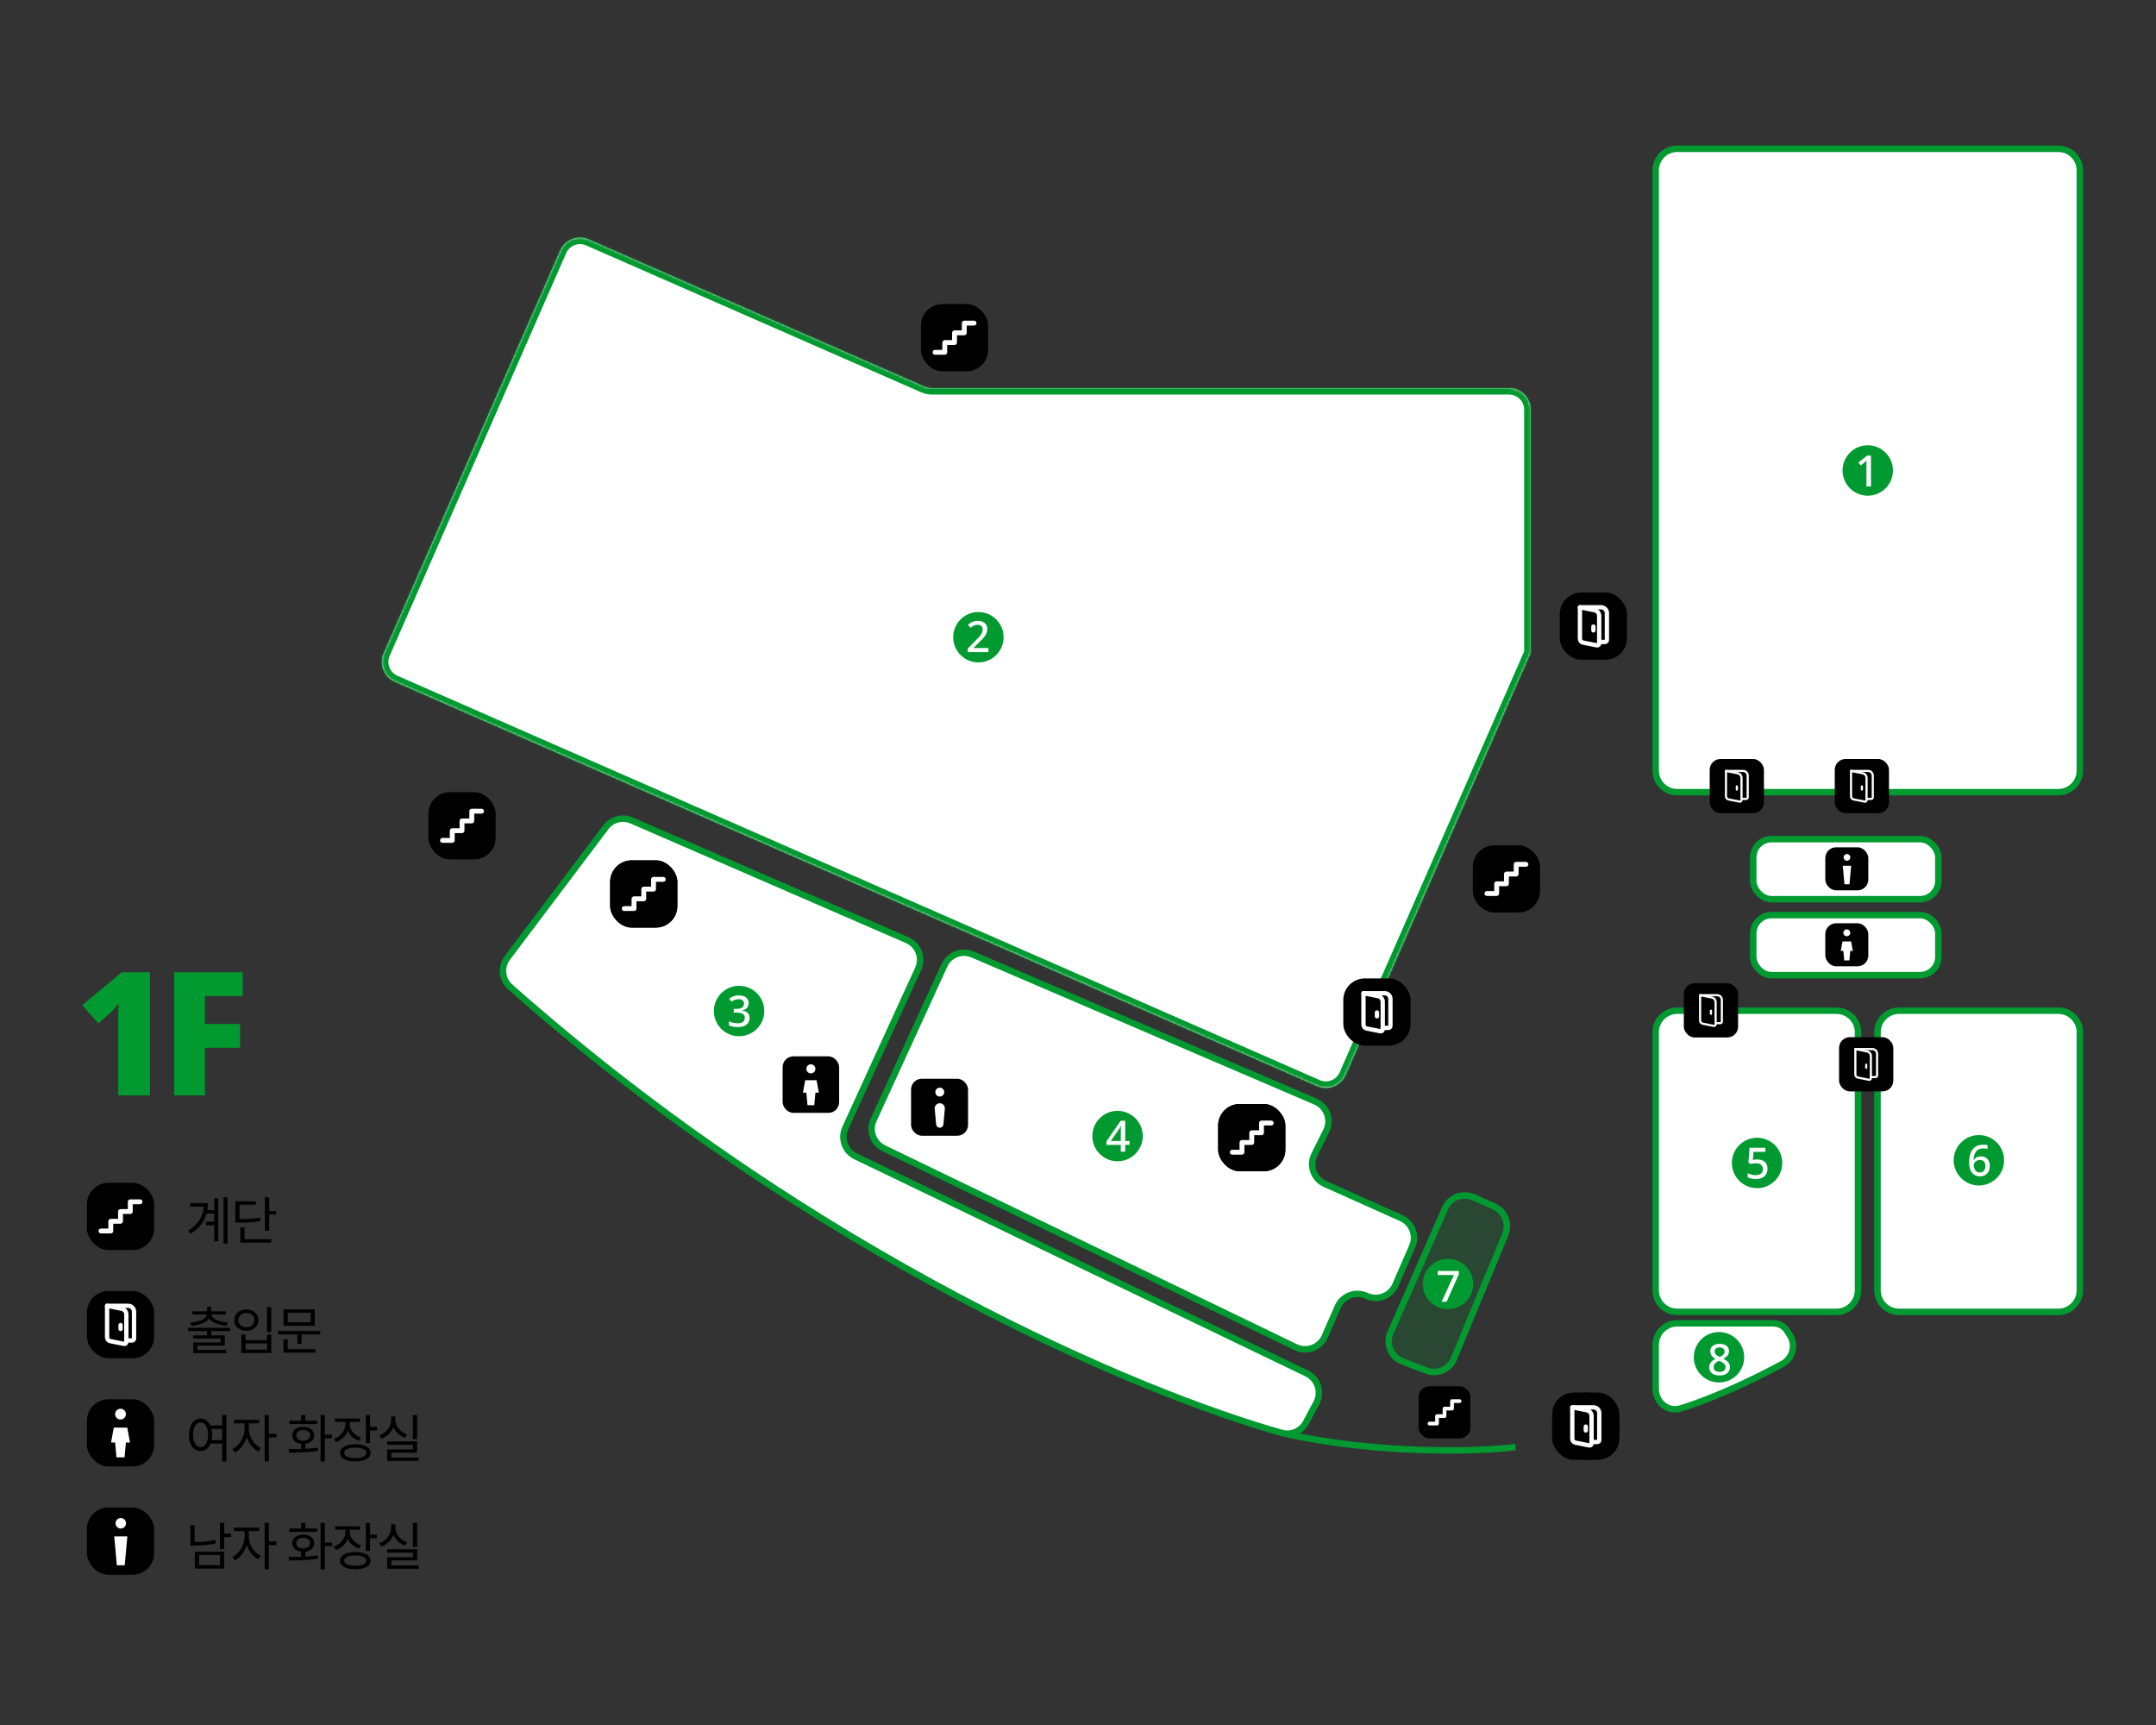 <svg width="1000" height="800" viewBox="0 0 1000 800" fill="none" xmlns="http://www.w3.org/2000/svg">
<rect x="0" y="0" width="1000" height="800" fill="#333333" stroke="none"/>
<path d="M870.826 478.721V598.405C870.826 603.928 875.303 608.405 880.826 608.405H954.676C960.199 608.405 964.676 603.928 964.676 598.405V478.721C964.676 473.198 960.199 468.721 954.676 468.721H880.826C875.303 468.721 870.826 473.198 870.826 478.721Z" fill="white" stroke="#019A30" stroke-width="3"/>
<path d="M767.934 478.721V598.405C767.934 603.928 772.411 608.405 777.934 608.405H851.784C857.307 608.405 861.784 603.928 861.784 598.405V478.721C861.784 473.198 857.307 468.721 851.784 468.721H777.934C772.411 468.721 767.934 473.198 767.934 478.721Z" fill="white" stroke="#019A30" stroke-width="3"/>
<path d="M767.934 79V357.387C767.934 362.91 772.411 367.387 777.934 367.387H954.676C960.199 367.387 964.676 362.91 964.676 357.387V79C964.676 73.477 960.199 69 954.676 69H777.934C772.411 69 767.934 73.477 767.934 79Z" fill="white" stroke="#019A30" stroke-width="3"/>
<mask id="path-4-inside-1_5432_9738" fill="white">
<path fill-rule="evenodd" clip-rule="evenodd" d="M273.025 111.053C267.967 108.836 262.069 111.139 259.851 116.197L177.981 302.97C175.763 308.028 178.066 313.926 183.125 316.144L610.94 503.674C615.998 505.891 621.896 503.588 624.113 498.53L709.883 302.863C709.887 302.852 709.898 302.844 709.911 302.844V302.844C709.927 302.844 709.941 302.831 709.941 302.814V302.749C709.941 302.736 709.944 302.723 709.949 302.711L709.984 302.632C709.992 302.613 709.983 302.591 709.964 302.582V302.582C709.95 302.576 709.941 302.562 709.941 302.547V189.997C709.941 184.475 705.464 179.997 699.941 179.997H432.405C431.023 179.997 429.656 179.711 428.39 179.156L273.025 111.053Z"/>
</mask>
<path fill-rule="evenodd" clip-rule="evenodd" d="M273.025 111.053C267.967 108.836 262.069 111.139 259.851 116.197L177.981 302.97C175.763 308.028 178.066 313.926 183.125 316.144L610.94 503.674C615.998 505.891 621.896 503.588 624.113 498.53L709.883 302.863C709.887 302.852 709.898 302.844 709.911 302.844V302.844C709.927 302.844 709.941 302.831 709.941 302.814V302.749C709.941 302.736 709.944 302.723 709.949 302.711L709.984 302.632C709.992 302.613 709.983 302.591 709.964 302.582V302.582C709.95 302.576 709.941 302.562 709.941 302.547V189.997C709.941 184.475 705.464 179.997 699.941 179.997H432.405C431.023 179.997 429.656 179.711 428.39 179.156L273.025 111.053Z" fill="white"/>
<path d="M428.39 179.156L427.186 181.904L428.39 179.156ZM709.984 302.632L707.236 301.428L709.984 302.632ZM709.949 302.711L707.201 301.507L709.949 302.711ZM709.883 302.863L712.63 304.067L709.883 302.863ZM610.94 503.674L612.144 500.926L610.94 503.674ZM624.113 498.53L621.366 497.325L624.113 498.53ZM259.851 116.197L257.104 114.992L259.851 116.197ZM273.025 111.053L271.82 113.8L273.025 111.053ZM177.981 302.97L175.233 301.766L177.981 302.97ZM183.125 316.144L184.329 313.396L183.125 316.144ZM180.728 304.175L262.599 117.401L257.104 114.992L175.233 301.766L180.728 304.175ZM612.144 500.926L184.329 313.396L181.92 318.891L609.736 506.421L612.144 500.926ZM707.135 301.658L621.366 497.325L626.861 499.734L712.63 304.067L707.135 301.658ZM706.941 302.749V302.814H712.941V302.749H706.941ZM707.236 301.428L707.201 301.507L712.697 303.915L712.731 303.837L707.236 301.428ZM706.941 189.997V302.547H712.941V189.997H706.941ZM432.405 182.997H699.941V176.997H432.405V182.997ZM271.82 113.8L427.186 181.904L429.595 176.409L274.229 108.305L271.82 113.8ZM432.405 176.997C431.437 176.997 430.481 176.797 429.595 176.409L427.186 181.904C428.831 182.625 430.608 182.997 432.405 182.997V176.997ZM712.941 189.997C712.941 182.818 707.121 176.997 699.941 176.997V182.997C703.807 182.997 706.941 186.131 706.941 189.997H712.941ZM711.168 299.834C712.245 300.307 712.941 301.371 712.941 302.547H706.941C706.941 303.754 707.655 304.846 708.76 305.33L711.168 299.834ZM712.731 303.837C713.405 302.3 712.705 300.508 711.168 299.834L708.76 305.33C707.261 304.673 706.579 302.926 707.236 301.428L712.731 303.837ZM712.941 302.749C712.941 303.151 712.858 303.548 712.697 303.915L707.201 301.507C707.03 301.898 706.941 302.322 706.941 302.749H712.941ZM709.911 305.844C711.584 305.844 712.941 304.488 712.941 302.814H706.941C706.941 301.174 708.271 299.844 709.911 299.844V305.844ZM712.63 304.067C712.157 305.147 711.09 305.844 709.911 305.844V299.844C708.707 299.844 707.618 300.556 707.135 301.658L712.63 304.067ZM609.736 506.421C616.311 509.304 623.979 506.31 626.861 499.734L621.366 497.325C619.814 500.866 615.685 502.478 612.144 500.926L609.736 506.421ZM262.599 117.401C264.151 113.86 268.28 112.248 271.82 113.8L274.229 108.305C267.654 105.423 259.986 108.417 257.104 114.992L262.599 117.401ZM175.233 301.766C172.35 308.342 175.344 316.009 181.92 318.891L184.329 313.396C180.788 311.844 179.176 307.715 180.728 304.175L175.233 301.766Z" fill="#019A30" mask="url(#path-4-inside-1_5432_9738)"/>
<path d="M281.001 383.653L235.291 444.26C232.17 448.398 232.746 454.258 236.626 457.694C377.927 582.841 528.815 646.114 594.55 664.548C598.976 665.789 603.58 663.707 605.746 659.653L610.552 650.656C613.232 645.638 611.193 639.399 606.067 636.933L396.851 536.268C391.942 533.906 389.827 528.05 392.094 523.096L425.861 449.309C428.191 444.217 425.886 438.205 420.75 435.975L292.967 380.501C288.73 378.662 283.783 379.964 281.001 383.653Z" fill="white" stroke="#019A30" stroke-width="3"/>
<path d="M610.108 510.852L451.077 442.636C446.089 440.496 440.304 442.726 438.044 447.661L405.19 519.365C402.922 524.314 405.03 530.168 409.932 532.535L600.968 624.779C606.076 627.245 612.209 624.975 614.48 619.778L620.467 606.074C622.631 601.12 628.341 598.783 633.358 600.798L634.35 601.196C639.373 603.214 645.09 600.868 647.248 595.904L655.018 578.033C657.203 573.008 654.937 567.16 649.936 564.92L614.523 549.056C609.339 546.733 607.128 540.563 609.658 535.477L615.12 524.496C617.678 519.353 615.387 513.117 610.108 510.852Z" fill="white" stroke="#019A30" stroke-width="3"/>
<path d="M830.193 619.231C829.716 618.466 829.25 617.732 828.813 617.059C827.368 614.835 824.905 613.705 822.253 613.705H777.934C772.411 613.705 767.934 618.182 767.934 623.705V644.097C767.934 650.346 773.599 655.016 779.571 653.175C795.823 648.164 814.2 639.289 826.647 632.581C831.478 629.978 833.097 623.888 830.193 619.231Z" fill="white" stroke="#019A30" stroke-width="3"/>
<path d="M670.241 560.397L644.942 618.022C642.649 623.246 645.183 629.326 650.507 631.375L661.537 635.62C666.602 637.569 672.297 635.123 674.37 630.107L698.194 572.477C700.265 567.466 697.965 561.716 693.008 559.516L683.453 555.277C678.391 553.03 672.467 555.326 670.241 560.397Z" fill="#019A30" fill-opacity="0.2" stroke="#019A30" stroke-width="3"/>
<path d="M702.925 671.077C686.4 673.363 639.029 674.479 596.5 665" stroke="#019A30" stroke-width="3"/>
<circle cx="866.305" cy="218.194" r="11.692" fill="#019A30"/>
<path d="M867.794 225.596H865.694V216.116C865.694 215.782 865.694 215.476 865.694 215.196C865.707 214.902 865.72 214.622 865.734 214.356C865.747 214.076 865.76 213.809 865.774 213.556C865.6 213.729 865.42 213.896 865.234 214.056C865.047 214.216 864.834 214.402 864.594 214.616L863.034 215.876L861.954 214.516L866.034 211.316H867.794V225.596Z" fill="white"/>
<circle cx="453.802" cy="295.518" r="11.692" fill="#019A30"/>
<path d="M458.462 302.424H448.862V300.784L452.542 297.044C453.262 296.31 453.862 295.677 454.342 295.144C454.822 294.597 455.182 294.077 455.422 293.584C455.662 293.077 455.782 292.53 455.782 291.944C455.782 291.21 455.569 290.664 455.142 290.304C454.716 289.93 454.162 289.744 453.482 289.744C452.829 289.744 452.242 289.87 451.722 290.124C451.202 290.364 450.662 290.704 450.102 291.144L448.962 289.724C449.349 289.39 449.762 289.09 450.202 288.824C450.656 288.557 451.156 288.344 451.702 288.184C452.262 288.024 452.876 287.944 453.542 287.944C454.449 287.944 455.229 288.104 455.882 288.424C456.536 288.73 457.036 289.17 457.382 289.744C457.742 290.317 457.922 290.99 457.922 291.764C457.922 292.337 457.836 292.877 457.662 293.384C457.489 293.877 457.236 294.364 456.902 294.844C456.582 295.324 456.189 295.81 455.722 296.304C455.256 296.797 454.742 297.317 454.182 297.864L451.522 300.444V300.544H458.462V302.424Z" fill="white"/>
<circle cx="342.802" cy="468.878" r="11.692" fill="#019A30"/>
<path d="M347.241 465.139C347.241 465.779 347.115 466.339 346.861 466.819C346.621 467.286 346.275 467.666 345.821 467.959C345.368 468.252 344.848 468.466 344.261 468.599V468.679C345.408 468.812 346.261 469.172 346.821 469.759C347.395 470.332 347.681 471.092 347.681 472.039C347.681 472.866 347.481 473.606 347.081 474.259C346.695 474.899 346.088 475.406 345.261 475.779C344.448 476.139 343.401 476.319 342.121 476.319C341.361 476.319 340.655 476.259 340.001 476.139C339.348 476.019 338.728 475.819 338.141 475.539V473.619C338.741 473.926 339.381 474.159 340.061 474.319C340.755 474.479 341.415 474.559 342.041 474.559C343.255 474.559 344.128 474.332 344.661 473.879C345.195 473.412 345.461 472.766 345.461 471.939C345.461 471.406 345.321 470.972 345.041 470.639C344.761 470.292 344.335 470.039 343.761 469.879C343.188 469.706 342.475 469.619 341.621 469.619H340.321V467.879H341.641C342.455 467.879 343.115 467.779 343.621 467.579C344.128 467.366 344.501 467.072 344.741 466.699C344.981 466.326 345.101 465.899 345.101 465.419C345.101 464.779 344.888 464.286 344.461 463.939C344.048 463.579 343.448 463.399 342.661 463.399C342.181 463.399 341.735 463.452 341.321 463.559C340.921 463.666 340.555 463.806 340.221 463.979C339.888 464.152 339.561 464.346 339.241 464.559L338.201 463.099C338.561 462.832 338.961 462.586 339.401 462.359C339.855 462.132 340.355 461.959 340.901 461.839C341.461 461.706 342.068 461.639 342.721 461.639C344.201 461.639 345.321 461.966 346.081 462.619C346.855 463.259 347.241 464.099 347.241 465.139Z" fill="white"/>
<circle cx="518.343" cy="526.87" r="11.692" fill="#019A30"/>
<path d="M523.882 530.953H521.902V534.113H519.842V530.953H513.222V529.273L519.802 519.773H521.902V529.153H523.882V530.953ZM519.842 525.273C519.842 524.953 519.842 524.647 519.842 524.353C519.856 524.06 519.869 523.78 519.882 523.513C519.896 523.233 519.902 522.98 519.902 522.753C519.916 522.513 519.929 522.3 519.942 522.113H519.862C519.756 522.38 519.622 522.653 519.462 522.933C519.316 523.213 519.162 523.46 519.002 523.673L515.222 529.153H519.842V525.273Z" fill="white"/>
<circle cx="814.965" cy="539.343" r="11.692" fill="#019A30"/>
<path d="M815.084 537.726C816.031 537.726 816.858 537.893 817.564 538.226C818.271 538.559 818.818 539.039 819.204 539.666C819.604 540.293 819.804 541.059 819.804 541.966C819.804 542.966 819.591 543.826 819.164 544.546C818.738 545.266 818.118 545.819 817.304 546.206C816.504 546.593 815.524 546.786 814.364 546.786C813.631 546.786 812.938 546.719 812.284 546.586C811.631 546.453 811.078 546.259 810.624 546.006V544.066C811.104 544.346 811.684 544.573 812.364 544.746C813.058 544.919 813.718 545.006 814.344 545.006C815.024 545.006 815.604 544.906 816.084 544.706C816.578 544.493 816.958 544.179 817.224 543.766C817.504 543.339 817.644 542.806 817.644 542.166C817.644 541.299 817.371 540.639 816.824 540.186C816.291 539.719 815.444 539.486 814.284 539.486C813.911 539.486 813.491 539.519 813.024 539.586C812.571 539.653 812.204 539.719 811.924 539.786L810.944 539.206L811.484 532.306H818.824V534.186H813.324L813.004 537.926C813.231 537.886 813.518 537.846 813.864 537.806C814.211 537.753 814.618 537.726 815.084 537.726Z" fill="white"/>
<circle cx="917.857" cy="538.097" r="11.692" fill="#019A30"/>
<path d="M913.317 539.26C913.317 538.433 913.37 537.62 913.477 536.82C913.597 536.02 913.797 535.267 914.077 534.56C914.37 533.84 914.77 533.207 915.277 532.66C915.784 532.1 916.424 531.667 917.197 531.36C917.984 531.04 918.93 530.88 920.037 530.88C920.317 530.88 920.63 530.893 920.977 530.92C921.337 530.933 921.63 530.973 921.857 531.04V532.82C921.604 532.74 921.324 532.68 921.017 532.64C920.724 532.6 920.43 532.58 920.137 532.58C919.217 532.58 918.457 532.72 917.857 533C917.257 533.28 916.784 533.667 916.437 534.16C916.09 534.653 915.837 535.227 915.677 535.88C915.517 536.52 915.417 537.22 915.377 537.98H915.497C915.697 537.66 915.944 537.373 916.237 537.12C916.53 536.867 916.89 536.667 917.317 536.52C917.744 536.373 918.237 536.3 918.797 536.3C919.624 536.3 920.344 536.473 920.957 536.82C921.584 537.167 922.064 537.667 922.397 538.32C922.744 538.973 922.917 539.767 922.917 540.7C922.917 541.7 922.724 542.567 922.337 543.3C921.964 544.02 921.43 544.573 920.737 544.96C920.057 545.347 919.237 545.54 918.277 545.54C917.584 545.54 916.937 545.413 916.337 545.16C915.737 544.907 915.21 544.52 914.757 544C914.304 543.48 913.95 542.827 913.697 542.04C913.444 541.24 913.317 540.313 913.317 539.26ZM918.257 543.78C919.017 543.78 919.637 543.533 920.117 543.04C920.597 542.533 920.837 541.753 920.837 540.7C920.837 539.86 920.624 539.193 920.197 538.7C919.784 538.207 919.157 537.96 918.317 537.96C917.744 537.96 917.244 538.08 916.817 538.32C916.39 538.56 916.057 538.867 915.817 539.24C915.577 539.613 915.457 539.993 915.457 540.38C915.457 540.793 915.517 541.2 915.637 541.6C915.757 542 915.93 542.367 916.157 542.7C916.397 543.033 916.69 543.3 917.037 543.5C917.384 543.687 917.79 543.78 918.257 543.78Z" fill="white"/>
<circle cx="797.302" cy="629.45" r="11.692" fill="#019A30"/>
<path d="M797.587 623.213C798.427 623.213 799.173 623.347 799.827 623.613C800.48 623.867 800.993 624.247 801.367 624.753C801.753 625.26 801.947 625.893 801.947 626.653C801.947 627.227 801.827 627.727 801.587 628.153C801.347 628.58 801.027 628.96 800.627 629.293C800.227 629.613 799.78 629.893 799.287 630.133C799.847 630.413 800.36 630.733 800.827 631.093C801.307 631.44 801.687 631.847 801.967 632.313C802.26 632.78 802.407 633.34 802.407 633.993C802.407 634.793 802.207 635.487 801.807 636.073C801.42 636.647 800.867 637.093 800.147 637.413C799.427 637.733 798.587 637.893 797.627 637.893C796.6 637.893 795.72 637.74 794.987 637.433C794.267 637.127 793.72 636.693 793.347 636.133C792.973 635.56 792.787 634.867 792.787 634.053C792.787 633.4 792.92 632.833 793.187 632.353C793.453 631.873 793.807 631.46 794.247 631.113C794.687 630.767 795.167 630.473 795.687 630.233C795.233 629.967 794.82 629.667 794.447 629.333C794.073 628.987 793.78 628.593 793.567 628.153C793.353 627.713 793.247 627.207 793.247 626.633C793.247 625.887 793.44 625.267 793.827 624.773C794.213 624.267 794.733 623.88 795.387 623.613C796.053 623.347 796.787 623.213 797.587 623.213ZM794.827 634.013C794.827 634.667 795.053 635.207 795.507 635.633C795.96 636.047 796.653 636.253 797.587 636.253C798.2 636.253 798.707 636.16 799.107 635.973C799.52 635.773 799.833 635.507 800.047 635.173C800.26 634.827 800.367 634.433 800.367 633.993C800.367 633.553 800.247 633.167 800.007 632.833C799.78 632.5 799.46 632.207 799.047 631.953C798.647 631.687 798.18 631.447 797.647 631.233L797.347 631.113C796.8 631.34 796.34 631.593 795.967 631.873C795.593 632.153 795.307 632.467 795.107 632.813C794.92 633.16 794.827 633.56 794.827 634.013ZM797.567 624.873C796.913 624.873 796.367 625.033 795.927 625.353C795.5 625.673 795.287 626.14 795.287 626.753C795.287 627.193 795.393 627.567 795.607 627.873C795.82 628.18 796.107 628.447 796.467 628.673C796.827 628.887 797.22 629.093 797.647 629.293C798.073 629.107 798.453 628.907 798.787 628.693C799.12 628.467 799.387 628.2 799.587 627.893C799.787 627.573 799.887 627.193 799.887 626.753C799.887 626.14 799.673 625.673 799.247 625.353C798.82 625.033 798.26 624.873 797.567 624.873Z" fill="white"/>
<circle cx="671.601" cy="595.468" r="11.692" fill="#019A30"/>
<path d="M668.66 603.711L674.36 591.311H666.86V589.431H676.64V590.951L670.96 603.711H668.66Z" fill="white"/>
<rect x="719.917" y="645.822" width="31.18" height="31.18" rx="15.59" fill="black"/>
<rect x="719.917" y="645.822" width="31.18" height="31.18" rx="10" fill="black"/>
<path d="M729.271 652.682H739.097C739.808 652.682 740.49 652.964 740.992 653.467C741.495 653.969 741.777 654.651 741.777 655.361V667.867C741.777 668.104 741.683 668.331 741.516 668.499C741.348 668.666 741.121 668.761 740.884 668.761H738.204" stroke="white" stroke-width="2" stroke-linecap="round" stroke-linejoin="round"/>
<path d="M735.524 661.614V663.401M729.271 652.682L736.05 654.038C736.657 654.159 737.204 654.487 737.596 654.966C737.989 655.445 738.204 656.045 738.204 656.665V669.457C738.204 669.589 738.175 669.72 738.118 669.839C738.062 669.959 737.979 670.064 737.877 670.148C737.775 670.231 737.655 670.291 737.527 670.323C737.399 670.355 737.265 670.359 737.136 670.333L730.708 669.048C730.303 668.967 729.938 668.748 729.676 668.429C729.414 668.109 729.271 667.709 729.271 667.296V652.682Z" stroke="white" stroke-width="2" stroke-linecap="round" stroke-linejoin="round"/>
<rect x="723.454" y="274.785" width="31.18" height="31.18" rx="10" fill="black"/>
<path d="M732.808 281.643H742.634C743.344 281.643 744.026 281.925 744.529 282.427C745.031 282.93 745.313 283.612 745.313 284.322V296.828C745.313 297.065 745.219 297.292 745.052 297.46C744.884 297.627 744.657 297.721 744.42 297.721H741.74" stroke="white" stroke-width="2" stroke-linecap="round" stroke-linejoin="round"/>
<path d="M739.061 290.575V292.362M732.808 281.643L739.586 282.999C740.193 283.12 740.74 283.448 741.133 283.927C741.525 284.406 741.74 285.006 741.74 285.626V298.418C741.74 298.55 741.711 298.681 741.654 298.8C741.598 298.92 741.515 299.025 741.413 299.109C741.311 299.192 741.192 299.252 741.063 299.284C740.935 299.316 740.802 299.32 740.672 299.294L734.244 298.009C733.839 297.928 733.474 297.709 733.212 297.39C732.95 297.07 732.807 296.67 732.808 296.256V281.643Z" stroke="white" stroke-width="2" stroke-linecap="round" stroke-linejoin="round"/>
<rect x="623.057" y="453.754" width="31.18" height="31.18" rx="10" fill="black"/>
<path d="M632.41 460.615H642.236C642.947 460.615 643.628 460.898 644.131 461.4C644.634 461.903 644.916 462.584 644.916 463.295V475.801C644.916 476.038 644.822 476.265 644.654 476.432C644.487 476.6 644.26 476.694 644.023 476.694H641.343" stroke="white" stroke-width="2" stroke-linecap="round" stroke-linejoin="round"/>
<path d="M638.663 469.548V471.334M632.41 460.615L639.188 461.971C639.796 462.093 640.342 462.421 640.735 462.9C641.128 463.379 641.343 463.979 641.343 464.598V477.391C641.343 477.523 641.313 477.653 641.257 477.773C641.2 477.892 641.118 477.998 641.016 478.081C640.914 478.165 640.794 478.225 640.666 478.257C640.538 478.289 640.404 478.292 640.275 478.266L633.847 476.982C633.441 476.901 633.077 476.682 632.815 476.362C632.553 476.043 632.41 475.642 632.41 475.229V460.615Z" stroke="white" stroke-width="2" stroke-linecap="round" stroke-linejoin="round"/>
<rect x="851" y="352" width="25.151" height="25.151" rx="5" fill="black"/>
<path d="M858.545 357.531H866.471C867.045 357.531 867.594 357.759 868 358.164C868.405 358.57 868.633 359.12 868.633 359.693V369.781C868.633 369.972 868.557 370.155 868.422 370.29C868.287 370.426 868.103 370.502 867.912 370.502H865.751" stroke="white" stroke-linecap="round" stroke-linejoin="round"/>
<path d="M863.589 364.737V366.178M858.545 357.531L864.013 358.625C864.503 358.723 864.944 358.988 865.26 359.374C865.577 359.76 865.75 360.245 865.751 360.744V371.064C865.751 371.17 865.727 371.275 865.681 371.372C865.636 371.468 865.569 371.553 865.487 371.62C865.404 371.688 865.308 371.736 865.205 371.762C865.101 371.788 864.993 371.791 864.889 371.77L859.704 370.734C859.377 370.668 859.083 370.492 858.871 370.234C858.66 369.976 858.545 369.653 858.545 369.32V357.531Z" stroke="white" stroke-linecap="round" stroke-linejoin="round"/>
<rect x="793" y="352" width="25.151" height="25.151" rx="5" fill="black"/>
<path d="M800.545 357.531H808.471C809.045 357.531 809.594 357.759 810 358.164C810.405 358.57 810.633 359.12 810.633 359.693V369.781C810.633 369.972 810.557 370.155 810.422 370.29C810.287 370.426 810.103 370.502 809.912 370.502H807.751" stroke="white" stroke-linecap="round" stroke-linejoin="round"/>
<path d="M805.589 364.737V366.178M800.545 357.531L806.013 358.625C806.503 358.723 806.944 358.988 807.26 359.374C807.577 359.76 807.75 360.245 807.751 360.744V371.064C807.751 371.17 807.727 371.275 807.681 371.372C807.636 371.468 807.569 371.553 807.487 371.62C807.404 371.688 807.308 371.736 807.205 371.762C807.101 371.788 806.993 371.791 806.889 371.77L801.704 370.734C801.377 370.668 801.083 370.492 800.871 370.234C800.66 369.976 800.545 369.653 800.545 369.32V357.531Z" stroke="white" stroke-linecap="round" stroke-linejoin="round"/>
<rect x="781" y="456" width="25.151" height="25.151" rx="5" fill="black"/>
<path d="M788.545 461.531H796.471C797.045 461.531 797.594 461.759 798 462.164C798.405 462.57 798.633 463.12 798.633 463.693V473.781C798.633 473.972 798.557 474.155 798.422 474.29C798.287 474.426 798.103 474.502 797.912 474.502H795.751" stroke="white" stroke-linecap="round" stroke-linejoin="round"/>
<path d="M793.589 468.737V470.178M788.545 461.531L794.013 462.625C794.503 462.723 794.944 462.988 795.26 463.374C795.577 463.76 795.75 464.245 795.751 464.744V475.064C795.751 475.17 795.727 475.275 795.681 475.372C795.636 475.468 795.569 475.553 795.487 475.62C795.404 475.688 795.308 475.736 795.205 475.762C795.101 475.788 794.993 475.791 794.889 475.77L789.704 474.734C789.377 474.668 789.083 474.492 788.871 474.234C788.66 473.976 788.545 473.653 788.545 473.32V461.531Z" stroke="white" stroke-linecap="round" stroke-linejoin="round"/>
<rect x="853" y="481" width="25.151" height="25.151" rx="5" fill="black"/>
<path d="M860.545 486.531H868.471C869.045 486.531 869.594 486.759 870 487.164C870.405 487.57 870.633 488.12 870.633 488.693V498.781C870.633 498.972 870.557 499.155 870.422 499.29C870.287 499.426 870.103 499.502 869.912 499.502H867.751" stroke="white" stroke-linecap="round" stroke-linejoin="round"/>
<path d="M865.589 493.737V495.178M860.545 486.531L866.013 487.625C866.503 487.723 866.944 487.988 867.26 488.374C867.577 488.76 867.75 489.245 867.751 489.744V500.064C867.751 500.17 867.727 500.275 867.681 500.372C867.636 500.468 867.569 500.553 867.487 500.62C867.404 500.688 867.308 500.736 867.205 500.762C867.101 500.788 866.993 500.791 866.889 500.77L861.704 499.734C861.377 499.668 861.083 499.492 860.871 499.234C860.66 498.976 860.545 498.653 860.545 498.32V486.531Z" stroke="white" stroke-linecap="round" stroke-linejoin="round"/>
<rect x="683.125" y="392.02" width="31.18" height="31.18" rx="10" fill="black"/>
<path d="M702.111 400.839C702.111 400.215 702.616 399.711 703.242 399.711H707.769C708.395 399.711 708.901 400.215 708.901 400.839C708.901 401.463 708.395 401.968 707.769 401.968H704.374V405.353C704.374 405.977 703.868 406.481 703.242 406.481H699.847V409.867C699.847 410.491 699.342 410.995 698.716 410.995H695.32V414.38C695.32 415.004 694.815 415.509 694.189 415.509H689.662C689.036 415.509 688.53 415.004 688.53 414.38C688.53 413.756 689.036 413.252 689.662 413.252H693.057V409.867C693.057 409.242 693.563 408.738 694.189 408.738H697.584V405.353C697.584 404.729 698.09 404.225 698.716 404.225H702.111V400.839Z" fill="white"/>
<rect x="198.703" y="367.387" width="31.18" height="31.18" rx="10" fill="black"/>
<path d="M217.689 376.207C217.689 375.582 218.195 375.078 218.82 375.078H223.347C223.973 375.078 224.479 375.582 224.479 376.207C224.479 376.831 223.973 377.335 223.347 377.335H219.952V380.72C219.952 381.344 219.446 381.849 218.82 381.849H215.425V385.234C215.425 385.858 214.92 386.362 214.294 386.362H210.899V389.747C210.899 390.371 210.393 390.876 209.767 390.876H205.24C204.614 390.876 204.108 390.371 204.108 389.747C204.108 389.123 204.614 388.619 205.24 388.619H208.635V385.234C208.635 384.61 209.141 384.105 209.767 384.105H213.162V380.72C213.162 380.096 213.668 379.592 214.294 379.592H217.689V376.207Z" fill="white"/>
<path d="M671.892 652.087C671.892 651.688 672.215 651.365 672.616 651.365H675.513C675.914 651.365 676.237 651.688 676.237 652.087C676.237 652.487 675.914 652.81 675.513 652.81H673.34V654.976C673.34 655.376 673.017 655.698 672.616 655.698H670.443V657.865C670.443 658.264 670.119 658.587 669.719 658.587H667.546V660.754C667.546 661.153 667.222 661.476 666.822 661.476H663.924C663.524 661.476 663.2 661.153 663.2 660.754C663.2 660.354 663.524 660.031 663.924 660.031H666.097V657.865C666.097 657.465 666.421 657.143 666.822 657.143H668.994V654.976C668.994 654.577 669.318 654.254 669.719 654.254H671.892V652.087Z" fill="white"/>
<rect x="427.143" y="141.025" width="31.18" height="31.18" rx="10" fill="black"/>
<path d="M446.127 149.845C446.127 149.221 446.633 148.717 447.259 148.717H451.786C452.412 148.717 452.917 149.221 452.917 149.845C452.917 150.469 452.412 150.974 451.786 150.974H448.391V154.359C448.391 154.983 447.885 155.487 447.259 155.487H443.864V158.872C443.864 159.497 443.358 160.001 442.732 160.001H439.337V163.386C439.337 164.01 438.831 164.514 438.205 164.514H433.679C433.053 164.514 432.547 164.01 432.547 163.386C432.547 162.762 433.053 162.258 433.679 162.258H437.074V158.872C437.074 158.248 437.579 157.744 438.205 157.744H441.6V154.359C441.6 153.735 442.106 153.23 442.732 153.23H446.127V149.845Z" fill="white"/>
<rect x="363" y="489.902" width="26.216" height="26.216" rx="5" fill="black"/>
<path d="M376.109 497.801C377.272 497.801 378.215 496.858 378.215 495.695C378.215 494.531 377.272 493.588 376.109 493.588C374.945 493.588 374.002 494.531 374.002 495.695C374.002 496.858 374.945 497.801 376.109 497.801Z" fill="white"/>
<path d="M373.474 500.963H378.741L379.794 506.756H378.214L377.687 512.549H374.528L374.001 506.756H372.421L373.474 500.963Z" fill="white"/>
<path d="M432.832 509.567C433.693 509.567 434.391 508.869 434.391 508.008C434.391 507.147 433.693 506.449 432.832 506.449C431.971 506.449 431.273 507.147 431.273 508.008C431.273 508.869 431.971 509.567 432.832 509.567Z" fill="white"/>
<path d="M430.884 511.906H434.781L434.002 520.481H431.663L430.884 511.906Z" fill="white"/>
<path d="M69.56 508H54.84V477.2C54.84 476.453 54.84 475.413 54.84 474.08C54.84 472.693 54.84 471.227 54.84 469.68C54.893 468.08 54.947 466.693 55 465.52C54.413 466.053 53.853 466.693 53.32 467.44C52.787 468.133 52.227 468.747 51.64 469.28L45.64 474.64L38.12 466.16L56.52 450.88H69.56V508ZM95.064 508H80.824V450.88H112.584V461.92H95.064V474.88H111.304V485.92H95.064V508Z" fill="#019A30"/>
<rect x="40.312" y="548.537" width="31.18" height="31.18" rx="10" fill="black"/>
<path d="M59.296 557.357C59.296 556.733 59.802 556.229 60.428 556.229H64.955C65.581 556.229 66.086 556.733 66.086 557.357C66.086 557.981 65.581 558.485 64.955 558.485H61.56V561.871C61.56 562.495 61.054 562.999 60.428 562.999H57.033V566.384C57.033 567.008 56.527 567.513 55.901 567.513H52.506V570.898C52.506 571.522 52 572.026 51.374 572.026H46.847C46.221 572.026 45.716 571.522 45.716 570.898C45.716 570.274 46.221 569.769 46.847 569.769H50.243V566.384C50.243 565.76 50.748 565.256 51.374 565.256H54.769V561.871C54.769 561.246 55.275 560.742 55.901 560.742H59.296V557.357Z" fill="white"/>
<path d="M99.368 561.248H96.176C96.368 560.168 96.464 559.088 96.464 557.984H88.208V559.592H94.52C94.184 564.104 91.88 567.968 87.248 570.728L88.4 572.12C92.48 569.696 94.808 566.456 95.816 562.832H99.368V566.624H95.48V568.232H99.368V575.672H101.24V555.824H99.368V561.248ZM103.688 555.248V576.752H105.56V555.248H103.688ZM120.606 564.68C117.798 565.232 115.35 565.4 111.102 565.4V558.704H118.662V557.12H109.134V567.008H110.814C115.326 567.008 117.87 566.864 120.822 566.264L120.606 564.68ZM113.43 569.264H111.462V576.296H125.814V574.688H113.43V569.264ZM124.854 561.632V555.248H122.886V570.824H124.854V563.264H128.046V561.632H124.854Z" fill="black"/>
<rect x="40.312" y="598.736" width="31.18" height="31.18" rx="10" fill="black"/>
<path d="M49.666 605.598H59.492C60.203 605.598 60.884 605.88 61.387 606.383C61.889 606.885 62.172 607.567 62.172 608.277V620.783C62.172 621.02 62.078 621.247 61.91 621.415C61.743 621.582 61.516 621.677 61.279 621.677H58.599" stroke="white" stroke-width="2" stroke-linecap="round" stroke-linejoin="round"/>
<path d="M55.919 614.53V616.317M49.666 605.598L56.444 606.954C57.052 607.075 57.598 607.403 57.991 607.882C58.384 608.361 58.599 608.961 58.599 609.581V622.373C58.599 622.505 58.569 622.636 58.513 622.755C58.456 622.875 58.374 622.98 58.272 623.064C58.169 623.147 58.05 623.207 57.922 623.239C57.794 623.271 57.66 623.275 57.53 623.249L51.102 621.964C50.697 621.883 50.333 621.664 50.071 621.345C49.809 621.025 49.666 620.625 49.666 620.212V605.598Z" stroke="white" stroke-width="2" stroke-linecap="round" stroke-linejoin="round"/>
<path d="M88.88 614.84C92.504 614.552 95.696 613.448 97.016 611.456C98.336 613.448 101.504 614.552 105.104 614.84L105.704 613.352C101.696 613.088 98.456 611.768 98.12 609.632H104.744V608.144H98V606.104H96.032V608.144H89.264V609.632H95.912C95.576 611.768 92.288 613.088 88.304 613.352L88.88 614.84ZM106.712 617.312V615.8H87.296V617.312H96.008V619.304H89.6V620.768H102.296V622.592H89.672V627.536H104.888V626.048H91.592V624.008H104.24V619.304H98V617.312H106.712ZM123.846 606.272V617.816H125.814V606.272H123.846ZM111.942 618.872V627.488H125.814V618.872H123.87V621.512H113.886V618.872H111.942ZM113.886 623.048H123.87V625.904H113.886V623.048ZM114.246 607.28C111.006 607.28 108.654 609.296 108.654 612.224C108.654 615.2 111.006 617.192 114.246 617.192C117.51 617.192 119.886 615.2 119.886 612.224C119.886 609.296 117.51 607.28 114.246 607.28ZM114.246 608.912C116.43 608.912 117.966 610.28 117.966 612.224C117.966 614.192 116.43 615.56 114.246 615.56C112.11 615.56 110.574 614.192 110.574 612.224C110.574 610.28 112.11 608.912 114.246 608.912ZM144.052 613.232H133.444V608.84H144.052V613.232ZM145.996 607.256H131.524V614.816H145.996V607.256ZM133.444 621.152H131.476V627.296H146.356V625.688H133.444V621.152ZM128.98 617.264V618.848H137.932V623.192H139.9V618.848H148.54V617.264H128.98Z" fill="black"/>
<rect x="40.312" y="648.936" width="31.18" height="31.18" rx="10" fill="black"/>
<path d="M55.902 658.331C57.286 658.331 58.407 657.21 58.407 655.826C58.407 654.442 57.286 653.32 55.902 653.32C54.518 653.32 53.397 654.442 53.397 655.826C53.397 657.21 54.518 658.331 55.902 658.331Z" fill="white"/>
<path d="M52.769 662.09H59.033L60.286 668.98H58.407L57.78 675.87H54.022L53.396 668.98H51.517L52.769 662.09Z" fill="white"/>
<path d="M98.144 667.864C98.288 667.12 98.384 666.304 98.384 665.416C98.384 664.432 98.264 663.52 98.072 662.68H103.04V667.864H98.144ZM93.032 671.176C90.968 671.176 89.528 668.92 89.528 665.416C89.528 661.936 90.968 659.68 93.032 659.68C95.072 659.68 96.536 661.936 96.536 665.416C96.536 668.92 95.072 671.176 93.032 671.176ZM103.04 656.248V661.072H97.52C96.608 659.056 95.024 657.904 93.032 657.904C89.888 657.904 87.656 660.832 87.656 665.416C87.656 670 89.888 672.928 93.032 672.928C95.096 672.928 96.776 671.656 97.664 669.472H103.04V677.824H105.008V656.248H103.04ZM115.398 660.088H120.174V658.456H108.534V660.088H113.454V662.824C113.454 666.472 110.862 670.552 107.79 672.088L108.942 673.648C111.366 672.4 113.454 669.664 114.438 666.52C115.422 669.4 117.438 671.92 119.838 673.12L120.966 671.536C117.846 670.072 115.398 666.256 115.398 662.824V660.088ZM128.262 664.936H124.71V656.272H122.742V677.776H124.71V666.592H128.262V664.936ZM147.047 658.864H141.623V656.272H139.655V658.864H134.183V660.424H147.047V658.864ZM137.423 665.68C137.423 664.192 138.719 663.208 140.639 663.208C142.559 663.208 143.855 664.192 143.855 665.68C143.855 667.168 142.559 668.128 140.639 668.128C138.719 668.128 137.423 667.168 137.423 665.68ZM141.623 669.616C144.095 669.304 145.727 667.816 145.727 665.68C145.727 663.256 143.639 661.696 140.639 661.696C137.639 661.696 135.551 663.256 135.551 665.68C135.551 667.816 137.183 669.304 139.655 669.616V671.968C137.567 672.04 135.551 672.04 133.823 672.04L134.087 673.696C137.855 673.696 142.919 673.648 147.527 672.832L147.407 671.368C145.559 671.656 143.567 671.8 141.623 671.896V669.616ZM154.007 665.392H150.647V656.248H148.679V677.776H150.647V667.048H154.007V665.392ZM167.421 666.664C164.253 665.608 162.213 663.088 162.213 660.28V659.44H166.965V657.856H155.421V659.44H160.245V660.28C160.245 663.376 158.085 666.16 154.845 667.288L155.853 668.848C158.421 667.936 160.365 666.016 161.277 663.568C162.189 665.704 164.037 667.408 166.485 668.2L167.421 666.664ZM164.805 676.192C161.589 676.192 159.669 675.304 159.669 673.768C159.669 672.256 161.589 671.368 164.805 671.368C167.973 671.368 169.917 672.256 169.917 673.768C169.917 675.304 167.973 676.192 164.805 676.192ZM164.805 669.808C160.389 669.808 157.701 671.272 157.701 673.768C157.701 676.288 160.389 677.752 164.805 677.752C169.173 677.752 171.885 676.288 171.885 673.768C171.885 671.272 169.173 669.808 164.805 669.808ZM171.645 661.696V656.272H169.677V669.256H171.645V663.352H174.837V661.696H171.645ZM193.459 656.272H191.491V667.408H193.459V656.272ZM188.851 665.248C185.659 664.192 183.403 661.504 183.403 658.528V656.896H181.435V658.528C181.435 661.648 179.203 664.528 175.963 665.656L176.971 667.192C179.515 666.28 181.507 664.312 182.443 661.84C183.427 664.12 185.395 665.92 187.867 666.784L188.851 665.248ZM181.531 675.976V673.672H193.483V668.488H179.539V670.048H191.539V672.184H179.587V677.536H194.203V675.976H181.531Z" fill="black"/>
<rect x="40.31" y="699.135" width="31.18" height="31.18" rx="10" fill="black"/>
<path d="M56.024 708.878C57.369 708.878 58.46 707.787 58.46 706.442C58.46 705.096 57.369 704.006 56.024 704.006C54.678 704.006 53.588 705.096 53.588 706.442C53.588 707.787 54.678 708.878 56.024 708.878Z" fill="white"/>
<path d="M52.978 712.531H59.068L57.85 725.929H54.197L52.978 712.531Z" fill="white"/>
<path d="M99.824 714.216C96.392 714.888 93.32 715.104 90.272 715.128V707.328H88.328V716.784H90.008C93.224 716.784 96.44 716.544 100.064 715.824L99.824 714.216ZM92.336 721.176H102.056V725.88H92.336V721.176ZM90.416 727.464H103.976V719.592H90.416V727.464ZM107.168 711.192H103.976V706.248H102.008V718.416H103.976V712.824H107.168V711.192ZM115.398 710.088H120.174V708.456H108.534V710.088H113.454V712.824C113.454 716.472 110.862 720.552 107.79 722.088L108.942 723.648C111.366 722.4 113.454 719.664 114.438 716.52C115.422 719.4 117.438 721.92 119.838 723.12L120.966 721.536C117.846 720.072 115.398 716.256 115.398 712.824V710.088ZM128.262 714.936H124.71V706.272H122.742V727.776H124.71V716.592H128.262V714.936ZM147.047 708.864H141.623V706.272H139.655V708.864H134.183V710.424H147.047V708.864ZM137.423 715.68C137.423 714.192 138.719 713.208 140.639 713.208C142.559 713.208 143.855 714.192 143.855 715.68C143.855 717.168 142.559 718.128 140.639 718.128C138.719 718.128 137.423 717.168 137.423 715.68ZM141.623 719.616C144.095 719.304 145.727 717.816 145.727 715.68C145.727 713.256 143.639 711.696 140.639 711.696C137.639 711.696 135.551 713.256 135.551 715.68C135.551 717.816 137.183 719.304 139.655 719.616V721.968C137.567 722.04 135.551 722.04 133.823 722.04L134.087 723.696C137.855 723.696 142.919 723.648 147.527 722.832L147.407 721.368C145.559 721.656 143.567 721.8 141.623 721.896V719.616ZM154.007 715.392H150.647V706.248H148.679V727.776H150.647V717.048H154.007V715.392ZM167.421 716.664C164.253 715.608 162.213 713.088 162.213 710.28V709.44H166.965V707.856H155.421V709.44H160.245V710.28C160.245 713.376 158.085 716.16 154.845 717.288L155.853 718.848C158.421 717.936 160.365 716.016 161.277 713.568C162.189 715.704 164.037 717.408 166.485 718.2L167.421 716.664ZM164.805 726.192C161.589 726.192 159.669 725.304 159.669 723.768C159.669 722.256 161.589 721.368 164.805 721.368C167.973 721.368 169.917 722.256 169.917 723.768C169.917 725.304 167.973 726.192 164.805 726.192ZM164.805 719.808C160.389 719.808 157.701 721.272 157.701 723.768C157.701 726.288 160.389 727.752 164.805 727.752C169.173 727.752 171.885 726.288 171.885 723.768C171.885 721.272 169.173 719.808 164.805 719.808ZM171.645 711.696V706.272H169.677V719.256H171.645V713.352H174.837V711.696H171.645ZM193.459 706.272H191.491V717.408H193.459V706.272ZM188.851 715.248C185.659 714.192 183.403 711.504 183.403 708.528V706.896H181.435V708.528C181.435 711.648 179.203 714.528 175.963 715.656L176.971 717.192C179.515 716.28 181.507 714.312 182.443 711.84C183.427 714.12 185.395 715.92 187.867 716.784L188.851 715.248ZM181.531 725.976V723.672H193.483V718.488H179.539V720.048H191.539V722.184H179.587V727.536H194.203V725.976H181.531Z" fill="black"/>
<rect x="813.191" y="389.154" width="85.862" height="27.868" rx="8.5" fill="white" stroke="#019A30" stroke-width="3"/>
<rect x="813.191" y="424.387" width="85.862" height="27.868" rx="8.5" fill="white" stroke="#019A30" stroke-width="3"/>
<rect x="846.611" y="392.953" width="19.955" height="19.955" rx="5" fill="black"/>
<path d="M856.668 399.19C857.529 399.19 858.227 398.492 858.227 397.631C858.227 396.77 857.529 396.072 856.668 396.072C855.807 396.072 855.109 396.77 855.109 397.631C855.109 398.492 855.807 399.19 856.668 399.19Z" fill="white"/>
<path d="M854.72 401.529H858.617L857.838 410.104H855.499L854.72 401.529Z" fill="white"/>
<rect x="422.572" y="500.285" width="26.428" height="26.428" rx="5" fill="black"/>
<path d="M435.888 508.547C437.028 508.547 437.953 507.623 437.953 506.483C437.953 505.342 437.028 504.418 435.888 504.418C434.748 504.418 433.823 505.342 433.823 506.483C433.823 507.623 434.748 508.547 435.888 508.547Z" fill="white"/>
<path d="M433.541 514.215C433.416 512.835 434.503 511.645 435.888 511.645V511.645C437.274 511.645 438.361 512.835 438.236 514.215L437.577 521.458C437.498 522.331 436.765 523 435.888 523V523C435.011 523 434.279 522.331 434.2 521.458L433.541 514.215Z" fill="white"/>
<rect x="846.612" y="428.189" width="19.955" height="19.955" rx="5" fill="black"/>
<path d="M856.589 434.203C857.474 434.203 858.192 433.485 858.192 432.6C858.192 431.714 857.474 430.996 856.589 430.996C855.703 430.996 854.985 431.714 854.985 432.6C854.985 433.485 855.703 434.203 856.589 434.203Z" fill="white"/>
<path d="M854.585 436.607H858.594L859.396 441.017H858.193L857.792 445.427H855.387L854.986 441.017H853.783L854.585 436.607Z" fill="white"/>
<rect x="283" y="399" width="31.18" height="31.18" rx="10" fill="black"/>
<rect x="283" y="399" width="31.18" height="31.18" rx="10" fill="black"/>
<path d="M301.986 407.82C301.986 407.196 302.491 406.691 303.117 406.691H307.644C308.27 406.691 308.776 407.196 308.776 407.82C308.776 408.444 308.27 408.948 307.644 408.948H304.249V412.333C304.249 412.958 303.743 413.462 303.117 413.462H299.722V416.847C299.722 417.471 299.217 417.975 298.591 417.975H295.195V421.361C295.195 421.985 294.69 422.489 294.064 422.489H289.537C288.911 422.489 288.405 421.985 288.405 421.361C288.405 420.736 288.911 420.232 289.537 420.232H292.932V416.847C292.932 416.223 293.438 415.719 294.064 415.719H297.459V412.333C297.459 411.709 297.965 411.205 298.591 411.205H301.986V407.82Z" fill="white"/>
<rect x="565" y="512" width="31.18" height="31.18" rx="10" fill="black"/>
<rect x="565" y="512" width="31.18" height="31.18" rx="10" fill="black"/>
<path d="M583.986 520.82C583.986 520.196 584.491 519.691 585.117 519.691H589.644C590.27 519.691 590.776 520.196 590.776 520.82C590.776 521.444 590.27 521.948 589.644 521.948H586.249V525.333C586.249 525.958 585.743 526.462 585.117 526.462H581.722V529.847C581.722 530.471 581.217 530.975 580.591 530.975H577.195V534.361C577.195 534.985 576.69 535.489 576.064 535.489H571.537C570.911 535.489 570.405 534.985 570.405 534.361C570.405 533.736 570.911 533.232 571.537 533.232H574.932V529.847C574.932 529.223 575.438 528.719 576.064 528.719H579.459V525.333C579.459 524.709 579.965 524.205 580.591 524.205H583.986V520.82Z" fill="white"/>
<rect x="658" y="643" width="24" height="24" rx="5" fill="black"/>
<rect x="658" y="643" width="24" height="24" rx="5" fill="black"/>
<path d="M672.613 649.788C672.613 649.308 673.003 648.92 673.485 648.92H676.969C677.451 648.92 677.84 649.308 677.84 649.788C677.84 650.269 677.451 650.657 676.969 650.657H674.356V653.263C674.356 653.743 673.966 654.131 673.485 654.131H670.871V656.737C670.871 657.217 670.482 657.606 670 657.606H667.387V660.211C667.387 660.692 666.998 661.08 666.516 661.08H663.031C662.549 661.08 662.16 660.692 662.16 660.211C662.16 659.731 662.549 659.343 663.031 659.343H665.645V656.737C665.645 656.257 666.034 655.868 666.516 655.868H669.129V653.263C669.129 652.782 669.518 652.394 670 652.394H672.613V649.788Z" fill="white"/>
</svg>
